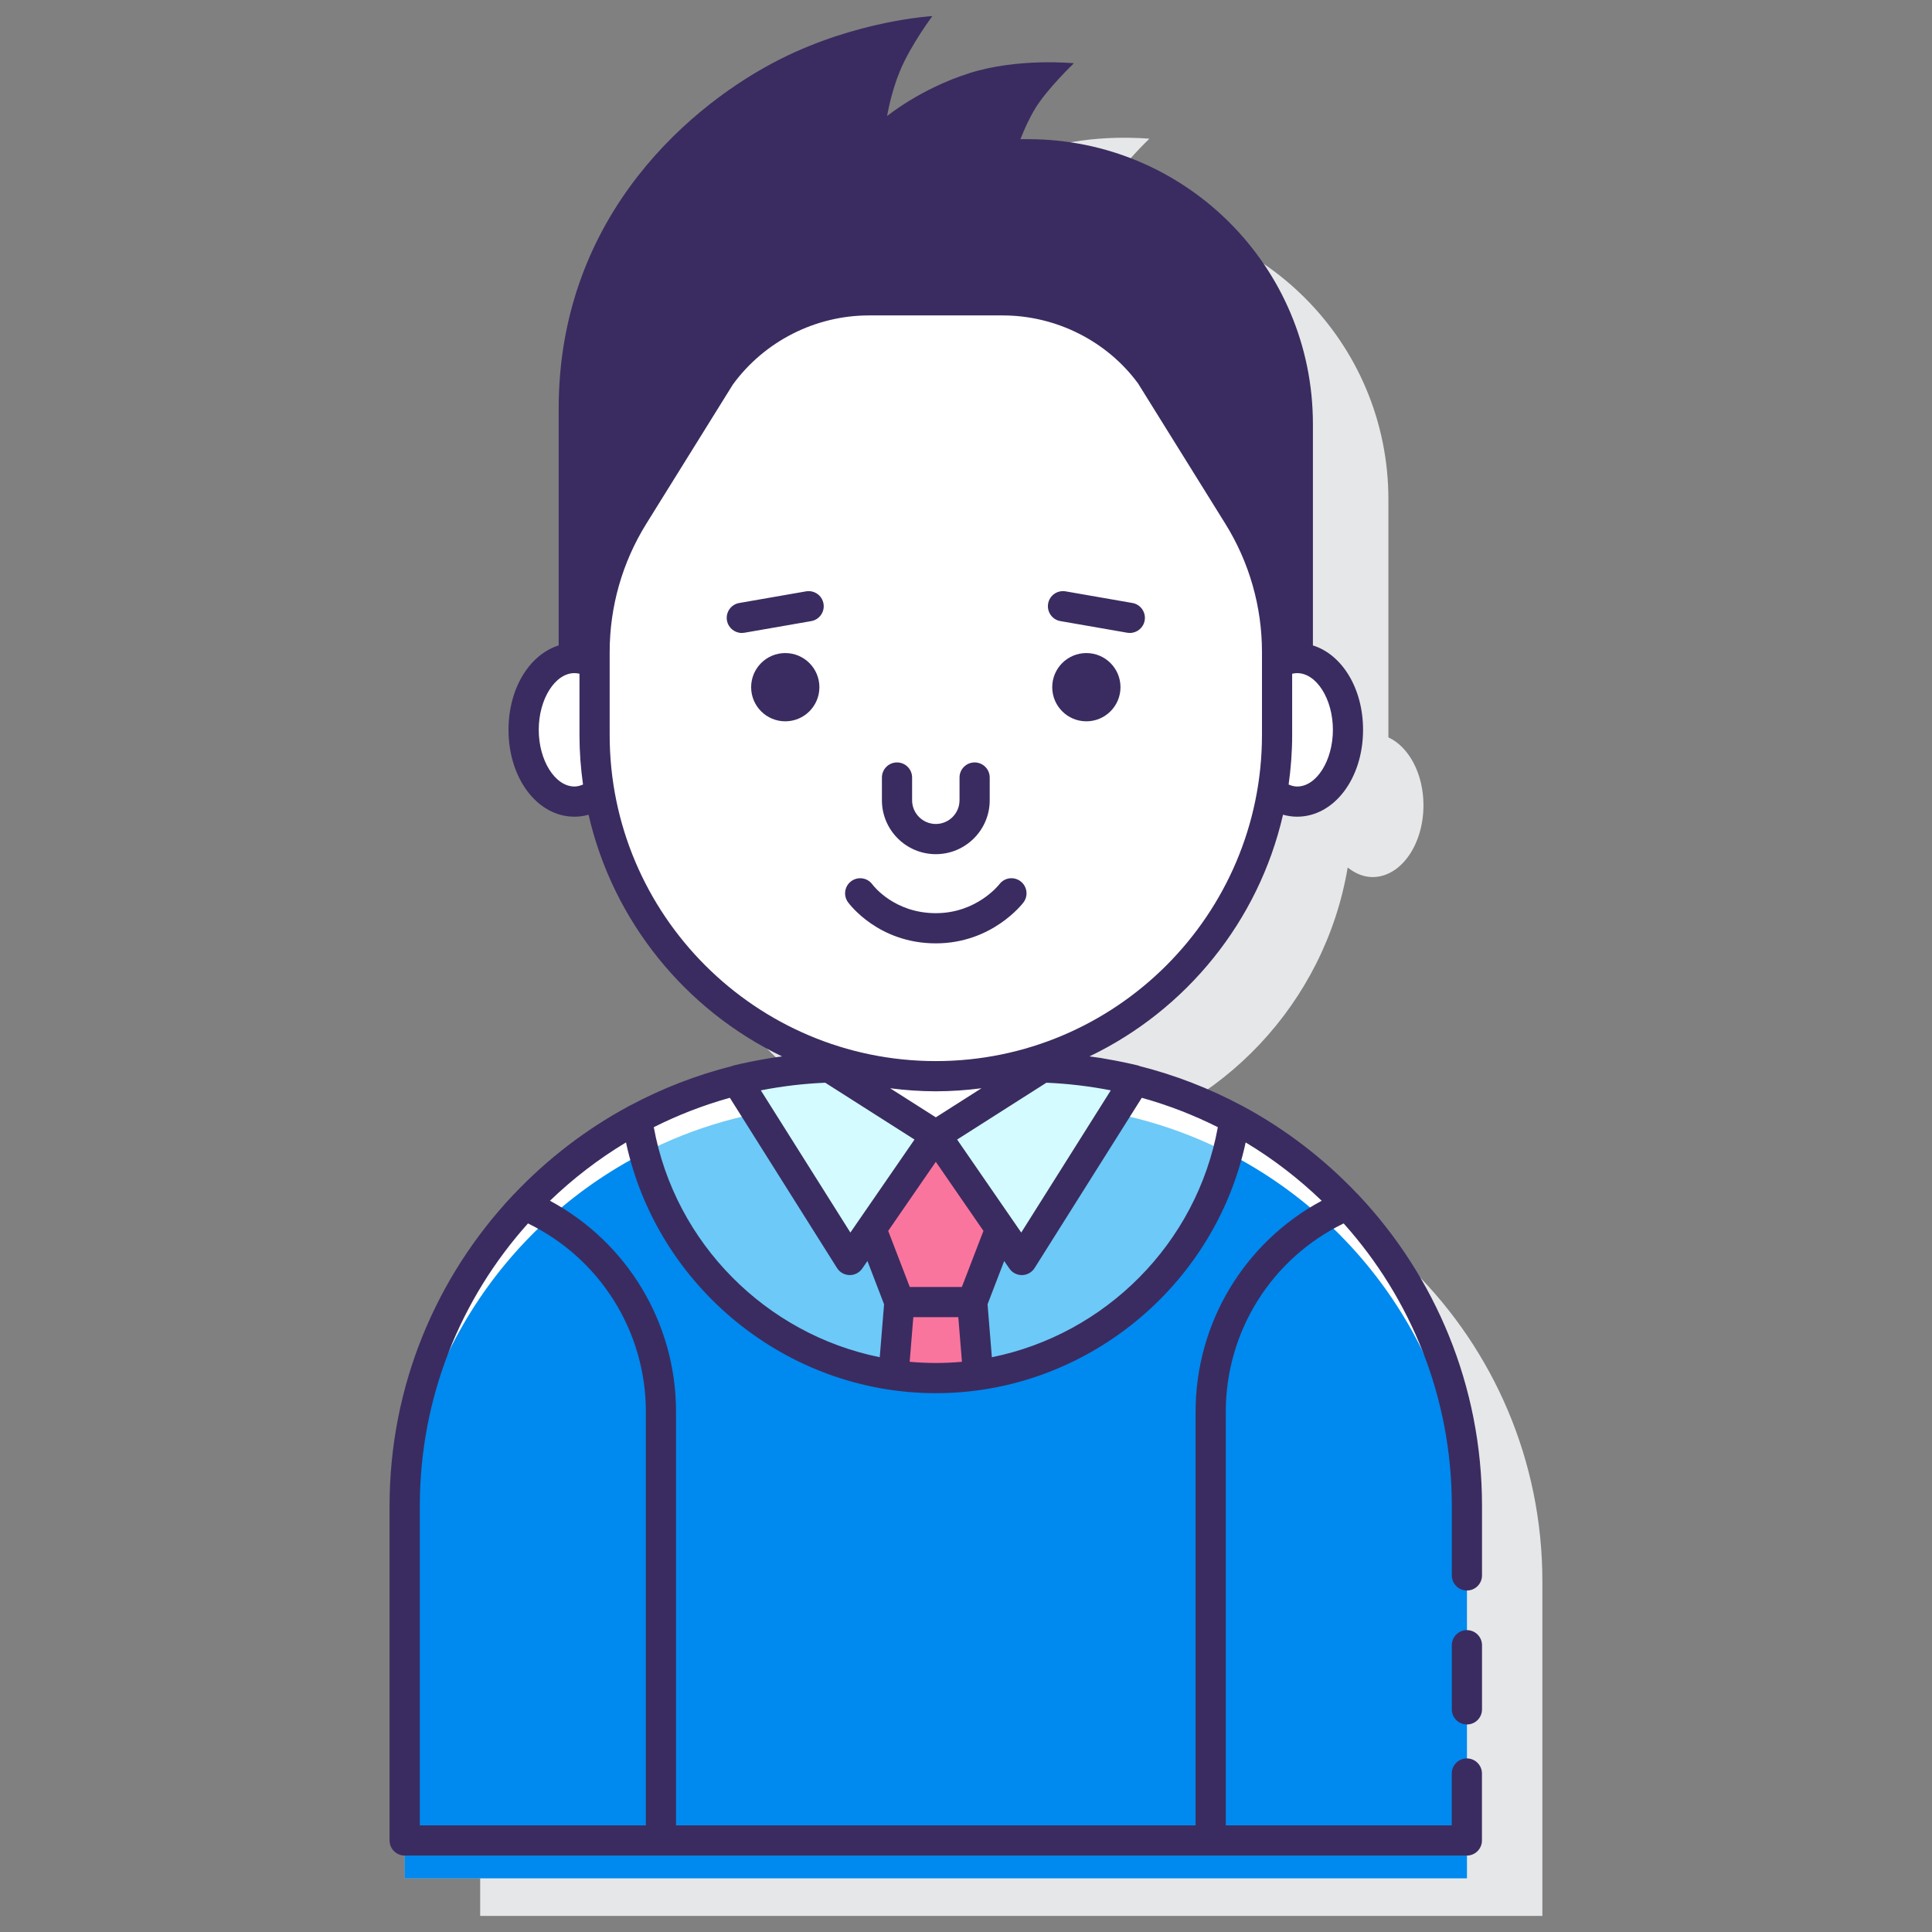 <?xml version="1.0" encoding="utf-8"?>
<!-- Generator: Adobe Illustrator 22.0.1, SVG Export Plug-In . SVG Version: 6.00 Build 0)  -->
<svg version="1.1" id="Layer_1" xmlns="http://www.w3.org/2000/svg" xmlns:xlink="http://www.w3.org/1999/xlink" x="0px" y="0px"
	 viewBox="0 0 128 128" style="enable-background:new 0 0 128 128;" xml:space="preserve">
<rect x="0" y="0" width="128" height="128" fill="#808080" stroke="none"/>
<style type="text/css">
	.st0{fill:#3A2C60;}
	.st1{fill:#E6E7E8;}
	.st2{fill:#FFFFFF;}
	.st3{fill:#FFD7E5;}
	.st4{fill:#0089EF;}
	.st5{fill:#6DC9F7;}
	.st6{fill:#FA759E;}
	.st7{fill:#D4FBFF;}
	.st8{fill:none;stroke:#3A2C60;stroke-width:2;stroke-linecap:round;stroke-linejoin:round;stroke-miterlimit:10;}
</style>
<g>
	<g>
		<path class="st1" d="M73.125,75.699h-0.954c8.79-2.058,15.602-9.239,17.117-18.225c0.49,0.392,1.048,0.634,1.651,0.634
			c1.861,0,3.369-2.13,3.369-4.757c0-2.108-0.978-3.875-2.323-4.499v-15.77c0-10.417-8.444-18.861-18.861-18.861h-0.517
			c0.26-0.657,0.596-1.409,1-2.065c0.797-1.294,2.542-2.965,2.542-2.965s-3.708-0.375-6.958,0.667
			c-3.25,1.042-5.417,2.833-5.417,2.833s0.251-1.534,0.844-2.969c0.719-1.74,2.156-3.656,2.156-3.656s-4.978,0.273-10.125,2.875
			c-5.563,2.813-14.634,10.125-14.634,23.146v0.996v2.167v13.604c-1.345,0.624-2.323,2.391-2.323,4.499
			c0,2.627,1.508,4.757,3.369,4.757c0.603,0,1.161-0.242,1.651-0.634c1.514,8.986,8.327,16.168,17.117,18.225h-0.954
			c-16.05,0-29.062,13.011-29.062,29.062v22.173h70.373v-22.173C102.186,88.711,89.175,75.699,73.125,75.699z"/>
	</g>
	<g>
		<g>
			<path class="st2" d="M85.938,43.595c-0.473,0-0.922,0.14-1.33,0.388v4.709c0,1.289-0.114,2.552-0.321,3.782
				c0.49,0.392,1.048,0.634,1.651,0.634c1.861,0,3.369-2.13,3.369-4.757S87.799,43.595,85.938,43.595z"/>
			<path class="st2" d="M39.392,48.692v-4.709c-0.408-0.248-0.857-0.388-1.33-0.388c-1.861,0-3.369,2.13-3.369,4.757
				s1.508,4.757,3.369,4.757c0.603,0,1.161-0.242,1.651-0.634C39.505,51.244,39.392,49.982,39.392,48.692z"/>
		</g>
		<path class="st2" d="M68.125,70.699h-0.954c-1.661,0.389-3.391,0.601-5.171,0.601s-3.509-0.212-5.171-0.601h-0.954
			c-16.05,0-29.062,13.011-29.062,29.062v22.173h70.373V99.761C97.186,83.711,84.175,70.699,68.125,70.699z"/>
		<g>
			<path class="st5" d="M97.186,124.439H26.814v-22.173c0-16.05,13.011-29.062,29.062-29.062h12.249
				c16.05,0,29.062,13.011,29.062,29.062V124.439z"/>
		</g>
		<polygon class="st6" points="62.228,75.542 61.772,75.542 57.723,81.416 59.588,86.266 64.412,86.266 66.277,81.416 		"/>
		<path class="st6" d="M62,91.301c0.954,0,1.887-0.083,2.805-0.212l-0.393-4.823h-4.824l-0.393,4.823
			C60.113,91.218,61.046,91.301,62,91.301z"/>
		<g>
			<path class="st4" d="M81.348,76.39C79.081,84.968,71.291,91.301,62,91.301S44.919,84.968,42.652,76.39
				c-9.4,4.814-15.838,14.59-15.838,25.876v22.173h70.373v-22.173C97.186,90.98,90.748,81.203,81.348,76.39z"/>
		</g>
		<path class="st2" d="M82.03,34.171l-5.778-9.287c-2.29-3.133-5.937-4.984-9.817-4.984h-8.869c-3.88,0-7.527,1.852-9.817,4.984
			l-5.778,9.287c-1.685,2.709-2.579,5.836-2.579,9.027v5.494c0,12.486,10.122,22.608,22.608,22.608s22.608-10.122,22.608-22.608
			v-5.494C84.608,40.007,83.715,36.88,82.03,34.171z"/>
		<g>
			<g>
				<path class="st7" d="M69.052,70.723L62,75.212l5.698,8.266l7.498-11.908C73.22,71.076,71.164,70.789,69.052,70.723z"/>
			</g>
			<g>
				<path class="st7" d="M48.804,71.57l7.498,11.908L62,75.212l-7.052-4.489C52.836,70.789,50.78,71.076,48.804,71.57z"/>
			</g>
			<g>
				<path class="st2" d="M62,71.301c-3.031,0-5.921-0.601-8.563-1.683v0.138L62,75.212l8.571-5.456v-0.142
					C67.927,70.698,65.035,71.301,62,71.301z"/>
			</g>
		</g>
		<g>
			<path class="st0" d="M90.021,79.19c-0.037-0.043-0.073-0.083-0.116-0.118c-2.186-2.298-4.729-4.255-7.542-5.773
				c-0.042-0.028-0.088-0.047-0.135-0.069c-2.109-1.125-4.368-2.003-6.737-2.602c-0.02-0.006-0.034-0.023-0.054-0.028
				c-0.313-0.078-0.63-0.145-0.947-0.213c-0.013-0.003-0.026-0.006-0.04-0.009c-0.355-0.075-0.713-0.142-1.072-0.204
				c-0.153-0.027-0.305-0.056-0.459-0.081c-0.148-0.023-0.298-0.042-0.447-0.063c-0.097-0.014-0.195-0.028-0.292-0.041
				c6.397-3.07,11.2-8.941,12.823-16.013c0.3,0.085,0.612,0.132,0.934,0.132c2.45,0,4.369-2.529,4.369-5.757
				c0-2.75-1.395-4.987-3.323-5.59V28.082c0-10.417-8.444-18.861-18.861-18.861h-0.517c0.26-0.657,0.596-1.409,1-2.065
				c0.797-1.294,2.542-2.965,2.542-2.965s-3.708-0.375-6.958,0.667c-3.25,1.042-5.417,2.833-5.417,2.833s0.251-1.534,0.844-2.969
				c0.719-1.74,2.156-3.656,2.156-3.656s-4.978,0.273-10.125,2.875c-5.563,2.813-14.634,10.125-14.634,23.146v0.996v2.167v12.512
				c-1.928,0.603-3.323,2.84-3.323,5.59c0,3.228,1.919,5.757,4.369,5.757c0.322,0,0.634-0.047,0.934-0.132
				c1.624,7.071,6.427,12.942,12.823,16.013c-0.098,0.013-0.195,0.027-0.292,0.041c-0.149,0.021-0.298,0.04-0.447,0.063
				c-0.154,0.025-0.306,0.054-0.459,0.081c-0.359,0.062-0.717,0.129-1.072,0.204c-0.013,0.003-0.026,0.006-0.04,0.009
				c-0.317,0.068-0.634,0.134-0.947,0.213c-0.02,0.005-0.034,0.022-0.054,0.028c-2.369,0.599-4.628,1.477-6.737,2.602
				c-0.046,0.022-0.092,0.04-0.134,0.069c-2.813,1.519-5.356,3.475-7.542,5.774c-0.043,0.036-0.079,0.075-0.116,0.118
				c-5.061,5.38-8.166,12.619-8.166,20.571v22.173c0,0.552,0.447,1,1,1h70.373c0.553,0,1-0.448,1-1V117.5c0-0.552-0.447-1-1-1
				s-1,0.448-1,1v3.434H81.211v-27.4c0-5.342,3.045-10.16,7.809-12.479c4.453,4.968,7.167,11.525,7.167,18.706v4.614
				c0,0.552,0.447,1,1,1s1-0.448,1-1v-4.614C98.187,91.809,95.082,84.57,90.021,79.19z M48.354,72.731l7.101,11.279
				c0.18,0.285,0.489,0.46,0.826,0.467c0.007,0,0.014,0,0.021,0c0.328,0,0.637-0.161,0.823-0.433l0.345-0.5l1.102,2.867
				l-0.286,3.508c-7.511-1.517-13.568-7.529-14.971-15.241C44.914,73.875,46.599,73.22,48.354,72.731z M50.474,72.226
				c0.658-0.128,1.324-0.232,1.995-0.313c0.029-0.003,0.057-0.008,0.086-0.011c0.701-0.082,1.408-0.139,2.119-0.169l5.914,3.765
				l-4.248,6.162l-5.933-9.422C50.429,72.234,50.452,72.231,50.474,72.226z M71.531,71.913c0.671,0.081,1.336,0.185,1.995,0.313
				c0.022,0.004,0.045,0.008,0.067,0.012l-5.933,9.422l-4.248-6.162l5.914-3.765c0.711,0.03,1.418,0.087,2.119,0.169
				C71.474,71.906,71.502,71.91,71.531,71.913z M63.726,85.266h-3.451l-1.429-3.716L62,76.973l3.155,4.576L63.726,85.266z
				 M62,74.026L58.974,72.1c0.992,0.128,2,0.201,3.026,0.201s2.034-0.073,3.026-0.201L62,74.026z M60.51,87.266h2.98l0.241,2.955
				c-0.571,0.053-1.149,0.08-1.731,0.08s-1.16-0.028-1.731-0.08L60.51,87.266z M65.714,89.92l-0.286-3.508l1.102-2.867l0.345,0.5
				c0.187,0.271,0.495,0.433,0.823,0.433c0.007,0,0.014,0,0.021,0c0.337-0.007,0.646-0.183,0.826-0.467l7.101-11.279
				c1.755,0.489,3.44,1.143,5.039,1.947C79.281,82.391,73.225,88.403,65.714,89.92z M88.308,48.352c0,2.037-1.085,3.757-2.369,3.757
				c-0.195,0-0.382-0.054-0.564-0.131c0.15-1.074,0.234-2.17,0.234-3.285v-4.055c0.108-0.025,0.218-0.042,0.33-0.042
				C87.223,44.595,88.308,46.315,88.308,48.352z M38.062,52.108c-1.284,0-2.369-1.72-2.369-3.757c0-2.036,1.085-3.756,2.369-3.756
				c0.112,0,0.222,0.017,0.33,0.042v4.055c0,1.115,0.083,2.211,0.234,3.285C38.444,52.054,38.257,52.108,38.062,52.108z
				 M40.392,48.692v-5.495c0-3.006,0.84-5.945,2.428-8.499l5.736-9.225c2.094-2.865,5.462-4.575,9.01-4.575h8.869
				c3.548,0,6.916,1.71,8.969,4.513l5.777,9.287c1.588,2.553,2.428,5.492,2.428,8.499v5.495C83.608,60.607,73.915,70.3,62,70.3
				S40.392,60.607,40.392,48.692z M27.814,99.761c0-7.181,2.714-13.738,7.167-18.706c4.763,2.319,7.809,7.137,7.809,12.479v27.4
				H27.814V99.761z M79.211,93.534v27.4H44.789v-27.4c0-5.891-3.238-11.228-8.353-13.981c1.526-1.468,3.213-2.768,5.038-3.864
				c2.06,9.563,10.63,16.613,20.527,16.613s18.467-7.049,20.527-16.613c1.825,1.096,3.512,2.396,5.038,3.864
				C82.449,82.306,79.211,87.642,79.211,93.534z"/>
			<path class="st0" d="M97.187,108c-0.553,0-1,0.448-1,1v4.25c0,0.552,0.447,1,1,1s1-0.448,1-1V109
				C98.187,108.448,97.739,108,97.187,108z"/>
			<path class="st0" d="M52.026,43.267c-1.249,0-2.261,1.012-2.261,2.261c0,1.249,1.012,2.261,2.261,2.261
				c1.249,0,2.261-1.012,2.261-2.261C54.287,44.279,53.274,43.267,52.026,43.267z"/>
			<path class="st0" d="M71.974,43.267c-1.249,0-2.261,1.012-2.261,2.261c0,1.249,1.012,2.261,2.261,2.261
				c1.249,0,2.261-1.012,2.261-2.261C74.235,44.279,73.223,43.267,71.974,43.267z"/>
			<path class="st0" d="M62,56.591c1.969,0,3.571-1.602,3.571-3.571v-1.507c0-0.552-0.447-1-1-1s-1,0.448-1,1v1.507
				c0,0.866-0.705,1.571-1.571,1.571s-1.571-0.705-1.571-1.571v-1.507c0-0.552-0.447-1-1-1s-1,0.448-1,1v1.507
				C58.429,54.989,60.031,56.591,62,56.591z"/>
			<path class="st0" d="M70.254,41.149l4.427,0.771c0.059,0.01,0.116,0.015,0.173,0.015c0.478,0,0.899-0.342,0.984-0.829
				c0.095-0.544-0.27-1.062-0.813-1.157l-4.427-0.771c-0.553-0.09-1.063,0.27-1.157,0.814S69.71,41.055,70.254,41.149z"/>
			<path class="st0" d="M53.402,39.179l-4.427,0.771c-0.544,0.095-0.908,0.613-0.813,1.157c0.085,0.486,0.507,0.829,0.984,0.829
				c0.057,0,0.114-0.005,0.173-0.015l4.427-0.771c0.544-0.095,0.908-0.613,0.813-1.157C54.464,39.448,53.954,39.088,53.402,39.179z"
				/>
			<path class="st0" d="M67.807,59.789c0.334-0.44,0.247-1.067-0.193-1.401c-0.442-0.335-1.068-0.247-1.4,0.193
				C66.198,58.6,64.728,60.5,62,60.5c-2.748,0-4.139-1.819-4.202-1.905c-0.324-0.443-0.945-0.542-1.393-0.221
				c-0.448,0.323-0.549,0.948-0.226,1.396C56.26,59.882,58.192,62.5,62,62.5C65.71,62.5,67.723,59.9,67.807,59.789z"/>
		</g>
	</g>
</g>
</svg>
